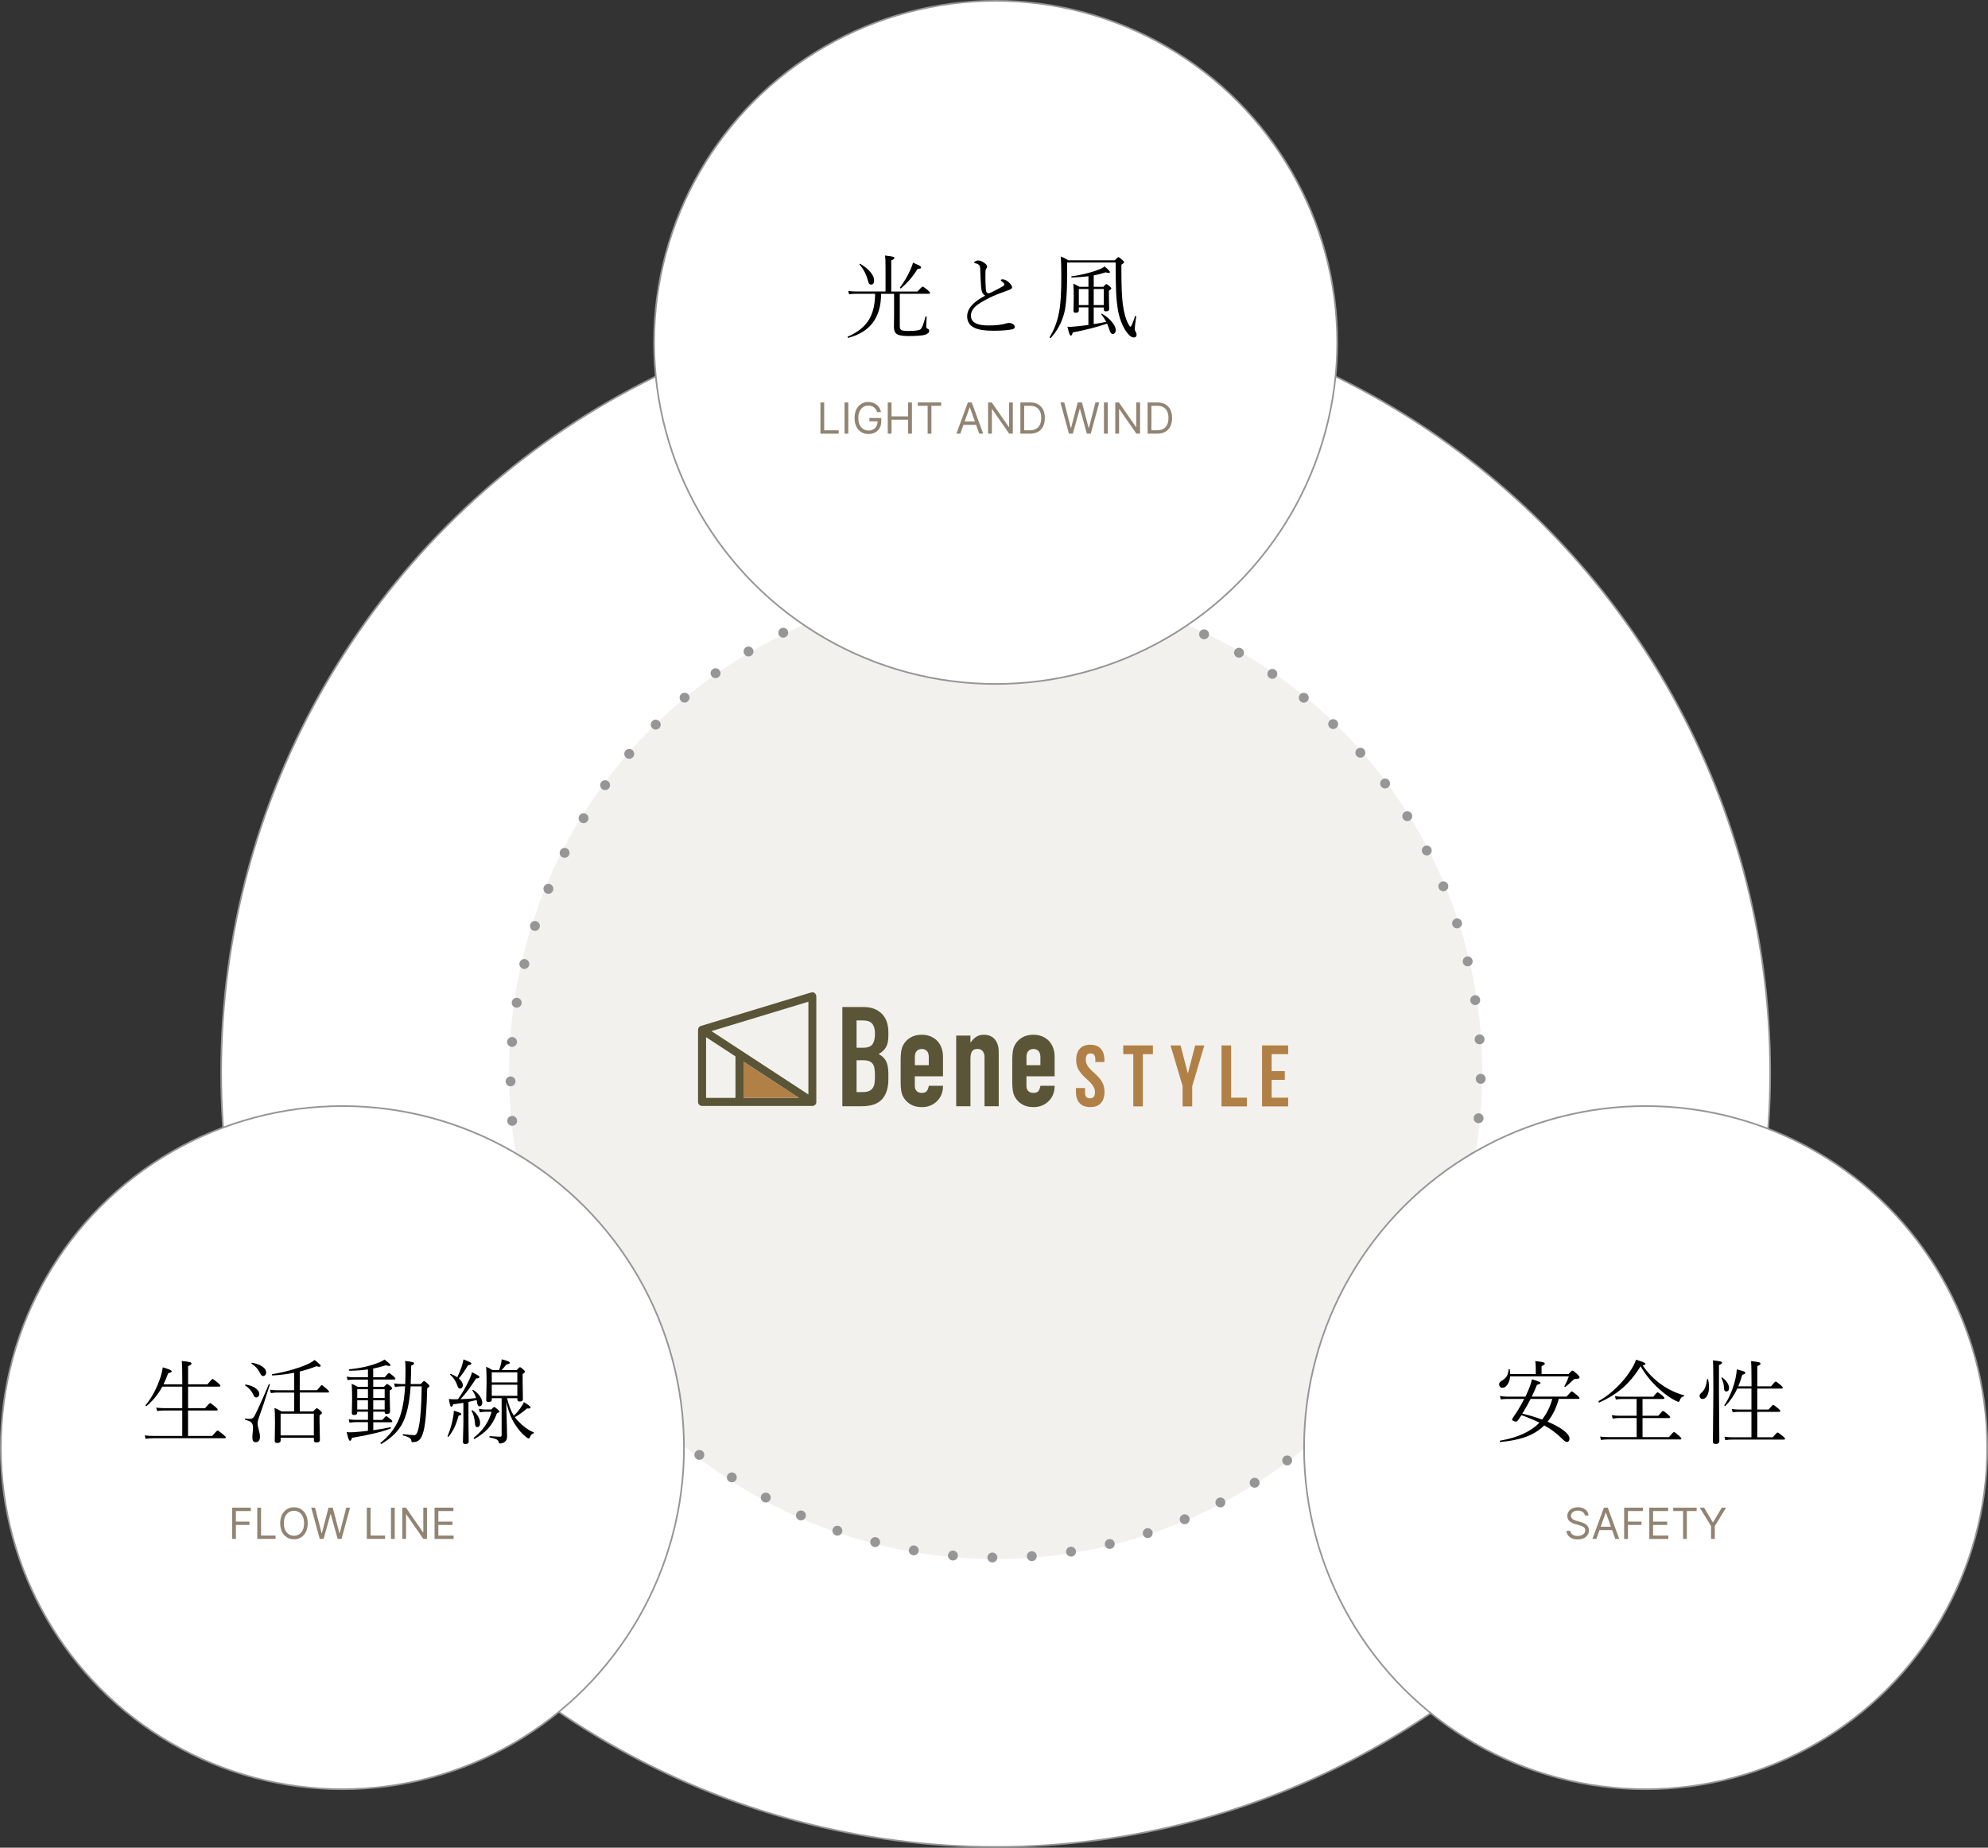 <?xml version="1.0" encoding="UTF-8"?><svg id="_レイヤー_2" xmlns="http://www.w3.org/2000/svg" viewBox="0 0 602.55 560.04"><rect x="0" y="0" width="602.55" height="560.04" fill="#333333" stroke="none"/><defs><style>.cls-1{fill:#fff;stroke-miterlimit:10;stroke-width:.5px;}.cls-1,.cls-2{stroke:#969696;}.cls-3{fill:#918472;}.cls-4{fill:#b18046;}.cls-2{fill:none;stroke-dasharray:0 0 0 0 0 0 0 11.97;stroke-linecap:round;stroke-linejoin:round;stroke-width:3px;}.cls-5{fill:#f2f1ee;}.cls-6{fill:#5a5537;}</style></defs><g id="_レイヤー_1-2"><g><circle class="cls-1" cx="301.78" cy="325.04" r="234.75"/><circle class="cls-5" cx="301.78" cy="325.04" r="147.5"/><path class="cls-2" d="m439.56,376.41c-28.31,76.14-112.94,114.77-189.13,86.33-180.21-75.5-83.04-336.61,102.49-275.6,76.18,28.44,114.93,113.19,86.64,189.26h0Z"/><circle class="cls-1" cx="103.78" cy="438.78" r="103.53"/><circle class="cls-1" cx="498.78" cy="438.78" r="103.53"/><g><g><path class="cls-6" d="m255.31,335.32v-30.1h6.3c1.38,0,2.56.21,3.53.63.97.42,1.77.99,2.39,1.69.62.7,1.06,1.52,1.33,2.43.27.92.4,1.87.4,2.85v1.1c0,.82-.06,1.51-.19,2.07s-.32,1.06-.57,1.48c-.48.79-1.21,1.47-2.2,2.03,1.01.48,1.76,1.18,2.24,2.11.48.93.72,2.2.72,3.8v1.69c0,2.65-.64,4.68-1.92,6.09-1.28,1.41-3.33,2.11-6.15,2.11h-5.88Zm4.31-26.04v8.29h1.94c1.44,0,2.4-.36,2.9-1.08.49-.72.74-1.77.74-3.15s-.28-2.37-.83-3.04c-.55-.68-1.54-1.01-2.98-1.01h-1.78Zm0,12.09v9.64h1.86c.87,0,1.56-.13,2.05-.38.49-.25.87-.61,1.12-1.06.25-.45.41-.99.46-1.61.06-.62.08-1.3.08-2.03s-.04-1.42-.13-1.99c-.08-.56-.25-1.04-.51-1.44-.28-.39-.66-.68-1.14-.87-.48-.18-1.11-.27-1.9-.27h-1.9Z"/><path class="cls-6" d="m285.82,326.23h-8.54v2.92c0,.68.19,1.2.57,1.56.38.37.89.55,1.54.55.82,0,1.36-.24,1.63-.72.27-.48.43-.96.49-1.44h4.31c0,1.89-.58,3.41-1.73,4.57-.56.59-1.24,1.06-2.03,1.39-.79.34-1.68.51-2.66.51-1.35,0-2.5-.28-3.44-.85-.94-.56-1.67-1.31-2.18-2.24-.31-.56-.52-1.21-.63-1.94-.11-.73-.17-1.54-.17-2.41v-7.06c0-.87.06-1.68.17-2.41.11-.73.32-1.38.63-1.94.51-.93,1.23-1.68,2.18-2.24.94-.56,2.09-.85,3.44-.85.99,0,1.88.17,2.68.51.8.34,1.49.8,2.05,1.4,1.13,1.27,1.69,2.86,1.69,4.78v5.92Zm-8.54-3.38h4.23v-2.45c0-.82-.19-1.43-.57-1.84-.38-.41-.9-.61-1.54-.61s-1.16.21-1.54.61c-.38.41-.57,1.02-.57,1.84v2.45Z"/><path class="cls-6" d="m289.82,335.32v-21.43h4.31v2.07h.08c.45-.68.99-1.23,1.63-1.67.63-.44,1.44-.66,2.43-.66.54,0,1.07.09,1.61.27.53.18,1.01.49,1.44.91.42.42.76.97,1.01,1.63.25.66.38,1.47.38,2.43v16.44h-4.31v-14.84c0-.79-.18-1.41-.55-1.86-.37-.45-.89-.68-1.56-.68-.82,0-1.38.25-1.69.76-.31.51-.46,1.24-.46,2.2v14.42h-4.31Z"/><path class="cls-6" d="m319.65,326.23h-8.54v2.92c0,.68.19,1.2.57,1.56s.89.55,1.54.55c.82,0,1.36-.24,1.63-.72.27-.48.43-.96.49-1.44h4.31c0,1.89-.58,3.41-1.73,4.57-.56.59-1.24,1.06-2.03,1.39-.79.34-1.68.51-2.66.51-1.35,0-2.5-.28-3.44-.85-.94-.56-1.67-1.31-2.18-2.24-.31-.56-.52-1.21-.63-1.94-.11-.73-.17-1.54-.17-2.41v-7.06c0-.87.06-1.68.17-2.41.11-.73.32-1.38.63-1.94.51-.93,1.23-1.68,2.18-2.24.94-.56,2.09-.85,3.44-.85.99,0,1.88.17,2.68.51.8.34,1.49.8,2.05,1.4,1.13,1.27,1.69,2.86,1.69,4.78v5.92Zm-8.54-3.38h4.23v-2.45c0-.82-.19-1.43-.57-1.84-.38-.41-.9-.61-1.54-.61s-1.16.21-1.54.61c-.38.41-.57,1.02-.57,1.84v2.45Z"/></g><g><path class="cls-4" d="m330.46,316.66c2.83,0,4.28,1.69,4.28,4.65v.58h-2.75v-.77c0-1.32-.53-1.82-1.45-1.82s-1.45.5-1.45,1.82.58,2.35,2.48,4.01c2.43,2.14,3.2,3.67,3.2,5.78,0,2.96-1.48,4.65-4.33,4.65s-4.33-1.69-4.33-4.65v-1.13h2.75v1.32c0,1.32.58,1.8,1.5,1.8s1.51-.48,1.51-1.8-.58-2.35-2.48-4.01c-2.43-2.14-3.2-3.67-3.2-5.78,0-2.96,1.45-4.65,4.28-4.65Z"/><path class="cls-4" d="m340.45,316.87h8.98v2.64h-3.04v15.84h-2.9v-15.84h-3.04v-2.64Z"/><path class="cls-4" d="m358.45,329.23l-3.67-12.36h3.04l2.19,8.42h.05l2.19-8.42h2.77l-3.67,12.36v6.13h-2.91v-6.13Z"/><path class="cls-4" d="m370.24,316.87h2.91v15.84h4.78v2.64h-7.69v-18.48Z"/><path class="cls-4" d="m385.42,324.66h3.99v2.64h-3.99v5.41h5.02v2.64h-7.92v-18.48h7.92v2.64h-5.02v5.15Z"/></g><path class="cls-6" d="m246.96,301c-.31-.23-.71-.3-1.08-.19l-33.44,10.15s-.05.02-.07.03c-.03,0-.05.02-.08.03-.05.02-.09.04-.13.07-.02.01-.04.02-.06.04-.06.04-.12.09-.17.14-.01.01-.02.02-.03.03-.04.04-.08.09-.11.14,0,0-.01.01-.02.02,0,.01-.01.02-.02.04-.03.05-.05.09-.07.14,0,.02-.02.04-.03.07-.02.05-.03.11-.05.16,0,.02-.01.03-.01.05-.01.07-.02.14-.02.21v21.86c0,.67.54,1.22,1.22,1.22h33.44s0,0,0,0c0,0,0,0,0,0,.09,0,.18-.01.27-.03.03,0,.05-.02.07-.02.06-.02.13-.04.18-.07.03-.01.05-.03.08-.04.06-.03.11-.07.16-.11.02-.02.04-.03.06-.05.07-.06.13-.13.18-.21,0,0,0,0,0,0,.01-.02.02-.04.03-.06.03-.05.05-.09.08-.14.01-.04.02-.07.03-.11.01-.04.03-.08.03-.12,0-.05.01-.1.02-.15,0-.03,0-.05,0-.08v-32.01c0-.39-.18-.75-.49-.98Zm-32.95,13.37l8.91,5.83v12.57h-8.91v-18.4Zm11.34,18.4v-10.98l16.8,10.98h-16.8Zm19.67-1.03l-29.38-19.21,29.38-8.91v28.12Z"/><path class="cls-4" d="m225.35,332.77v-10.98l16.8,10.98h-16.8Z"/></g><g><path class="cls-3" d="m70.35,466.44v-9.46h5.67v1.02h-4.52v3.2h4.1v1.02h-4.1v4.23h-1.14Z"/><path class="cls-3" d="m77.98,466.44v-9.46h1.14v8.44h4.39v1.02h-5.54Z"/><path class="cls-3" d="m93.27,461.71c0,1-.18,1.86-.54,2.58-.36.73-.85,1.29-1.48,1.68-.63.39-1.34.59-2.15.59s-1.52-.2-2.15-.59c-.63-.39-1.12-.95-1.48-1.68-.36-.73-.54-1.59-.54-2.58s.18-1.86.54-2.58c.36-.73.85-1.29,1.48-1.68.63-.39,1.34-.59,2.15-.59s1.52.2,2.15.59c.63.39,1.12.95,1.48,1.68.36.73.54,1.59.54,2.58Zm-1.11,0c0-.82-.14-1.51-.41-2.07-.27-.56-.64-.99-1.1-1.28-.46-.29-.98-.43-1.55-.43s-1.09.14-1.55.43c-.46.29-.83.72-1.1,1.28s-.41,1.25-.41,2.07.14,1.51.41,2.07c.27.56.64.99,1.1,1.28.46.29.98.43,1.55.43s1.09-.14,1.55-.43c.46-.29.83-.72,1.1-1.28.27-.56.41-1.25.41-2.07Z"/><path class="cls-3" d="m96.91,466.44l-2.58-9.46h1.16l1.98,7.7h.09l2.01-7.7h1.29l2.01,7.7h.09l1.98-7.7h1.16l-2.58,9.46h-1.18l-2.09-7.53h-.07l-2.09,7.53h-1.18Z"/><path class="cls-3" d="m111.18,466.44v-9.46h1.14v8.44h4.39v1.02h-5.54Z"/><path class="cls-3" d="m119.64,456.98v9.46h-1.14v-9.46h1.14Z"/><path class="cls-3" d="m129.42,456.98v9.46h-1.11l-5.15-7.42h-.09v7.42h-1.14v-9.46h1.11l5.17,7.44h.09v-7.44h1.13Z"/><path class="cls-3" d="m131.71,466.44v-9.46h5.71v1.02h-4.56v3.2h4.27v1.02h-4.27v3.21h4.63v1.02h-5.78Z"/></g><g><path class="cls-3" d="m480.36,459.35c-.06-.47-.28-.83-.67-1.09-.39-.26-.88-.39-1.45-.39-.42,0-.78.07-1.1.2-.31.14-.56.32-.73.56-.17.24-.26.51-.26.81,0,.25.06.47.18.65.12.18.28.33.47.45.19.12.39.22.6.29.21.08.4.14.58.18l.96.26c.25.06.52.15.82.27.3.11.59.27.87.46s.51.45.69.75.27.68.27,1.12c0,.51-.13.97-.4,1.38-.27.41-.65.74-1.16.98-.51.24-1.13.36-1.85.36-.68,0-1.26-.11-1.76-.33-.49-.22-.88-.52-1.16-.91-.28-.39-.44-.84-.48-1.36h1.18c.03.36.15.65.36.88s.48.41.8.52c.32.11.67.17,1.05.17.44,0,.83-.07,1.18-.21.35-.14.62-.34.83-.6s.3-.56.3-.9c0-.31-.09-.57-.26-.77-.18-.2-.41-.36-.69-.48-.29-.12-.59-.23-.93-.32l-1.16-.33c-.74-.21-1.32-.52-1.75-.91-.43-.39-.65-.91-.65-1.55,0-.53.14-.99.43-1.39.29-.4.68-.7,1.16-.92.49-.22,1.03-.33,1.64-.33s1.15.11,1.62.33c.47.22.85.51,1.13.89.28.38.42.8.44,1.28h-1.11Z"/><path class="cls-3" d="m483.86,466.44h-1.2l3.47-9.46h1.18l3.47,9.46h-1.2l-2.83-7.96h-.07l-2.83,7.96Zm.44-3.69h4.84v1.02h-4.84v-1.02Z"/><path class="cls-3" d="m492.27,466.44v-9.46h5.67v1.02h-4.52v3.2h4.1v1.02h-4.1v4.23h-1.14Z"/><path class="cls-3" d="m499.89,466.44v-9.46h5.71v1.02h-4.56v3.2h4.27v1.02h-4.27v3.21h4.64v1.02h-5.78Z"/><path class="cls-3" d="m507.15,458v-1.02h7.09v1.02h-2.97v8.44h-1.14v-8.44h-2.97Z"/><path class="cls-3" d="m515.2,456.98h1.31l2.62,4.41h.11l2.62-4.41h1.31l-3.42,5.56v3.9h-1.14v-3.9l-3.42-5.56Z"/></g><g><path d="m55.24,435.23v-7.71h-5.48c-.75,0-1.46.05-2.13.16l-.29-1.03c.77.11,1.56.16,2.38.16h5.52v-6.52h-6.04c-1.2,2.24-2.79,4.2-4.77,5.88-.02.02-.05.03-.08.03-.16,0-.25-.07-.25-.22,0-.02,0-.04.03-.07,1.96-2.38,3.5-5.31,4.62-8.8.27-.92.47-1.81.59-2.67,1.24.38,2,.64,2.28.78.29.14.44.29.44.45,0,.2-.36.39-1.09.56-.38,1.07-.85,2.19-1.41,3.36h5.69v-.56c0-3.47-.05-5.65-.16-6.52,1.3.13,2.15.26,2.54.38.28.09.42.22.42.4,0,.26-.35.52-1.04.79v5.51h5.85c.92-1.08,1.44-1.63,1.57-1.63.14,0,.69.4,1.65,1.2.48.4.72.69.72.88,0,.16-.12.25-.37.25h-9.43v6.52h5.15c.88-1.03,1.39-1.54,1.53-1.54s.68.39,1.63,1.18c.45.37.67.64.67.82,0,.16-.12.25-.36.25h-8.63v7.71h7.3c.97-1.1,1.52-1.65,1.65-1.65.15,0,.71.4,1.68,1.2.55.44.82.74.82.9s-.13.25-.4.25h-21.59c-.77,0-1.54.06-2.32.19l-.27-1.05c.81.11,1.68.16,2.6.16h8.76Z"/><path d="m81.44,419.58c0-.05.05-.08.11-.08.16,0,.23.06.23.18v.04c-1.35,4.29-2.48,7.7-3.4,10.21-.21.57-.31,1.05-.31,1.46,0,.5.13,1.22.4,2.16.22.81.33,1.44.33,1.87,0,1.14-.45,1.71-1.34,1.71-.66,0-.98-.5-.98-1.49,0-.29.03-.67.08-1.12.08-.7.12-1.27.12-1.71,0-.82-.19-1.39-.57-1.72-.3-.26-.89-.51-1.76-.74-.07-.03-.11-.09-.11-.18,0-.16.05-.24.15-.22.59.08,1.07.12,1.44.12.57,0,1.03-.34,1.37-1.01,1.12-2.21,2.54-5.37,4.27-9.49Zm-7.1.38s-.07-.05-.07-.11c0-.15.07-.21.21-.19,1.27.19,2.3.59,3.09,1.19.67.51,1.01,1.05,1.01,1.61,0,.36-.1.64-.31.85-.17.18-.38.27-.62.27-.37,0-.67-.29-.89-.88-.48-1.09-1.29-2.01-2.42-2.75Zm1.94-6.6c-.05-.03-.08-.06-.08-.11,0-.15.07-.21.21-.19,1.36.23,2.43.64,3.23,1.24.68.52,1.03,1.09,1.03,1.71,0,.35-.11.62-.33.83-.17.17-.37.26-.6.26-.32,0-.62-.29-.9-.86-.57-1.21-1.42-2.17-2.54-2.88Zm14.57,2.32v5.69h5.24c.87-1.05,1.34-1.57,1.42-1.57.11,0,.64.42,1.6,1.26.41.35.62.6.62.77s-.12.25-.37.25h-8.5v5.71h4.06c.61-.64.97-.96,1.08-.96.16,0,.54.25,1.12.75.32.28.48.5.48.66,0,.18-.25.43-.75.75v1.96l.11,5.54c0,.48-.36.72-1.07.72-.5,0-.75-.2-.75-.59v-.83h-10.08v.81c0,.51-.36.77-1.07.77-.48,0-.72-.2-.72-.59l.08-5.43c0-2.17-.05-3.7-.16-4.59.65.22,1.35.57,2.12,1.04h3.84v-5.71h-5.18c-.49,0-1.12.05-1.87.16l-.29-1.03c.7.11,1.42.16,2.16.16h5.18v-5.3c-2.21.44-4.4.71-6.56.82-.11,0-.16-.08-.16-.23,0-.1.03-.15.1-.16,1.92-.3,3.95-.76,6.08-1.38,1.84-.54,3.38-1.08,4.61-1.64.93-.43,1.64-.86,2.12-1.29,1.24.97,1.86,1.56,1.86,1.79,0,.18-.16.27-.46.27-.23,0-.51-.05-.86-.16-1.56.64-3.23,1.17-5,1.6Zm4.28,19.4v-6.6h-10.08v6.6h10.08Z"/><path d="m113.13,427.92v2.46h2.75c.65-.77,1.04-1.15,1.18-1.15.12,0,.56.31,1.33.93.34.26.51.49.51.67,0,.16-.12.25-.37.25h-5.39v2.41c1.96-.26,3.69-.56,5.18-.89.11-.02.16.05.16.22,0,.07-.03.12-.08.15-2.28.94-6.18,1.89-11.72,2.84-.16.6-.36.9-.59.9-.16,0-.3-.17-.42-.51-.13-.33-.33-1.03-.62-2.11.36.03.69.04,1.01.04.16,0,.57,0,1.23-.03,1.37-.1,2.78-.25,4.24-.44v-2.6h-3.71c-.63,0-1.25.05-1.87.16l-.26-1.03c.67.11,1.37.16,2.08.16h3.76v-2.46h-3.25v.22c0,.51-.31.77-.93.77-.47,0-.71-.2-.71-.59l.08-4.48c0-1.85-.04-3.31-.12-4.38.52.22,1.14.53,1.87.93h3.06v-2.21h-4.24c-.68,0-1.33.05-1.93.16l-.29-1.05c.7.13,1.43.19,2.19.19h4.27v-2.38c-1.67.24-3.55.37-5.63.4-.1,0-.15-.07-.15-.22,0-.12.04-.19.12-.21,3.15-.31,5.93-.92,8.33-1.82,1-.36,1.79-.75,2.35-1.15,1.2.9,1.8,1.47,1.8,1.71,0,.16-.12.25-.37.25-.23,0-.55-.07-.96-.22-1.33.41-2.63.74-3.9,1v2.64h3.46c.77-.88,1.19-1.31,1.29-1.31.18,0,.65.34,1.41,1.01.36.33.55.57.55.72,0,.18-.12.27-.37.27h-6.33v2.21h3.23c.52-.56.85-.85.98-.85s.48.22,1.04.67c.32.27.48.49.48.64,0,.16-.25.39-.74.68v1.82l.1,4.54c0,.48-.32.72-.96.72-.27,0-.46-.04-.55-.14-.08-.08-.12-.23-.12-.45v-.11h-3.46Zm-4.85-4.2h3.25v-2.64h-3.25v2.64Zm0,3.5h3.25v-2.8h-3.25v2.8Zm4.85-3.5h3.46v-2.64h-3.46v2.64Zm0,3.5h3.46v-2.8h-3.46v2.8Zm9.69-7.72c.05-1.43.08-2.99.08-4.68,0-.87-.04-1.64-.11-2.32,1.16.14,1.91.26,2.26.36.31.1.46.23.46.4,0,.21-.29.43-.88.67-.04,2.56-.09,4.42-.16,5.58h3.05c.54-.62.88-.93,1.01-.93.15,0,.54.29,1.18.88.3.27.45.49.45.64,0,.18-.23.42-.68.7-.13,5.98-.46,10.16-1,12.55-.35,1.58-.85,2.65-1.52,3.21-.49.37-1.11.56-1.85.56-.17,0-.28-.01-.31-.04-.04-.04-.06-.11-.08-.23-.05-.44-.24-.78-.57-1.01-.38-.27-1.04-.52-1.97-.75-.07-.03-.11-.1-.11-.21,0-.15.05-.21.14-.19,1.52.2,2.63.3,3.34.3.36,0,.66-.25.88-.74.17-.37.36-1.03.55-1.98.48-2.37.76-6.39.83-12.06h-3.35c-.34,5.18-1.24,9.05-2.71,11.62-1.26,2.2-3.3,4.13-6.12,5.81-.02,0-.04.01-.05.01-.16,0-.25-.09-.25-.26,0-.04.01-.07.04-.1,2.64-2.11,4.51-4.56,5.61-7.33.97-2.45,1.57-5.71,1.8-9.76h-.9c-.8,0-1.53.06-2.17.19l-.26-1.08c.81.13,1.6.19,2.38.19h1.01Z"/><path d="m136,435.45s-.07.05-.12.05c-.15,0-.22-.06-.22-.18,0-.02,0-.04.01-.05.68-1.66,1.19-3.32,1.53-4.98.25-1.31.37-2.22.37-2.72,1.08.36,1.73.58,1.94.68.21.1.31.23.31.38,0,.2-.28.36-.83.48-.41,1.49-.84,2.7-1.3,3.65-.44.88-1,1.78-1.7,2.68Zm8.45-11.09c-.97.24-1.79.42-2.46.56v6.02l.08,5.97c0,.52-.34.78-1.01.78-.5,0-.75-.21-.75-.64l.14-5.52v-6.33c-.74.13-1.77.28-3.1.45-.16.5-.35.75-.56.75-.15,0-.26-.16-.36-.49-.1-.32-.23-.94-.38-1.86.54.05,1.03.08,1.46.08.57,0,1,0,1.29-.03,1.29-1.79,2.41-3.71,3.36-5.76.44-.9.74-1.71.9-2.42.99.5,1.62.84,1.89,1.01.25.17.38.32.38.45,0,.28-.34.42-1.01.42-1.75,2.73-3.33,4.83-4.74,6.29,1.92-.06,3.5-.17,4.72-.33-.24-.78-.6-1.54-1.09-2.27-.02-.02-.03-.04-.03-.07,0-.1.06-.15.18-.15.04,0,.07,0,.1.03.87.54,1.56,1.21,2.08,2.01.43.67.64,1.27.64,1.82,0,.34-.09.62-.26.83-.15.19-.33.29-.55.29-.41,0-.67-.38-.77-1.15-.02-.16-.06-.41-.14-.75Zm-5.84-6.92c.58-1.24,1.02-2.3,1.31-3.19.27-.83.46-1.57.56-2.21,1.04.39,1.71.67,2.01.85.25.14.38.27.38.41,0,.27-.33.43-1,.48-.87,1.49-1.8,2.83-2.8,4.03.8.68,1.2,1.36,1.2,2.04,0,.34-.09.6-.26.79-.15.16-.32.25-.52.25-.24,0-.41-.06-.52-.19-.12-.13-.24-.37-.36-.74-.39-1.26-1.11-2.35-2.15-3.27-.03-.02-.04-.04-.04-.08,0-.12.05-.18.16-.18.02,0,.03,0,.04.01.7.26,1.36.59,1.97,1Zm4.33,10.2s-.01-.04-.01-.07c0-.09.06-.14.19-.14.04,0,.07,0,.11.03.73.52,1.31,1.18,1.75,1.98.36.66.53,1.27.53,1.83,0,.86-.3,1.29-.89,1.29-.39,0-.62-.4-.67-1.2-.09-1.41-.43-2.65-1.01-3.72Zm2.19-.63c.65.14,1.3.21,1.96.21h1.82c.45-.51.75-.77.9-.77.12,0,.47.26,1.05.77.34.29.51.52.51.67s-.25.31-.75.48c-.69,1.91-1.63,3.49-2.8,4.74-1.01,1.09-2.34,2.1-3.98,3.02-.02,0-.04.01-.05.01-.15,0-.22-.09-.22-.27,0-.05.01-.08.04-.11,2.74-2.14,4.54-4.76,5.39-7.85h-1.87c-.46,0-1.03.05-1.71.16l-.27-1.07Zm8.33-2.2l.05,2.94c.03,1.31.07,3.1.14,5.37.03,1.28.04,2.08.04,2.41,0,.7-.28,1.23-.83,1.59-.36.26-.8.4-1.3.4-.24,0-.37-.14-.41-.42-.06-.36-.3-.64-.71-.85-.38-.18-1.05-.37-2.01-.56-.07-.02-.11-.08-.11-.19,0-.14.05-.21.14-.21,1.59.12,2.63.18,3.1.18.32,0,.48-.15.48-.46v-11.22h-2.99v.48c0,.45-.34.67-1.01.67-.45,0-.67-.19-.67-.56l.11-5.48c0-2.21-.05-3.75-.16-4.63.68.26,1.34.6,1.98,1.01h1.97c.26-.71.47-1.39.62-2.05.09-.45.15-.86.16-1.23,1.08.29,1.77.51,2.09.66.26.12.4.25.4.38,0,.26-.36.44-1.07.53-.39.53-.88,1.1-1.45,1.71h4.57c.56-.6.89-.9,1-.9.13,0,.47.24,1.04.72.32.28.48.5.48.66,0,.17-.23.42-.7.72v2.21l.08,5.41c0,.46-.33.7-.98.7-.46,0-.7-.2-.7-.59v-.42h-3.13c.54,2.23,1.23,4,2.06,5.29.7-.63,1.34-1.37,1.93-2.21.57-.78.94-1.42,1.12-1.9,1.35.82,2.02,1.35,2.02,1.6s-.22.36-.66.36c-.12,0-.25,0-.41-.03-1.38,1.17-2.61,2.05-3.69,2.64.25.35.54.71.89,1.09,1.6,1.69,3.22,2.86,4.85,3.53.04.02.05.05.05.1,0,.1-.05.16-.14.18-.47.15-.83.54-1.07,1.18-.09.25-.22.37-.4.37-.16,0-.42-.15-.81-.45-1.18-.9-2.31-2.21-3.39-3.92-1.14-1.79-2-4.04-2.58-6.77Zm3.34-5.8v-3.06h-7.75v3.06h7.75Zm0,4.06v-3.36h-7.75v3.36h7.75Z"/></g><g><path d="m457.73,416.46h7.75v-1.79c0-.63-.05-1.34-.14-2.13,1.27.13,2.09.26,2.47.38.27.1.41.24.41.41,0,.21-.33.46-.98.75v2.38h8.18c.63-.69,1.02-1.04,1.18-1.04.18,0,.67.37,1.46,1.09.46.45.7.75.7.92,0,.34-.3.51-.9.51-.32,0-.54.03-.68.08s-.29.17-.47.35c-.72.72-1.47,1.38-2.24,1.98-.03.03-.06.04-.11.04-.13,0-.19-.05-.19-.16,0-.03,0-.05.01-.07.57-1.06,1.01-2.05,1.33-2.99h-17.8c-.09,1.09-.4,1.97-.92,2.64-.43.56-.91.83-1.44.83-.3,0-.55-.11-.74-.34-.16-.19-.25-.42-.25-.7,0-.42.26-.77.78-1.07.74-.42,1.27-.92,1.6-1.5.28-.52.45-1.17.51-1.96,0-.08.05-.12.15-.12.11,0,.17.04.19.12.09.54.14,1,.14,1.39Zm14.72,7.56c-.72,2.68-1.85,4.98-3.39,6.89,2.15.9,3.81,1.82,4.99,2.75,1.1.88,1.65,1.66,1.65,2.37,0,.35-.09.62-.26.81-.13.15-.28.23-.46.23-.23,0-.46-.09-.71-.27-.24-.17-.63-.53-1.18-1.07-1.42-1.39-3.1-2.62-5.04-3.69-1.57,1.58-3.55,2.78-5.95,3.61-2.03.69-4.49,1.17-7.38,1.42-.11.02-.16-.05-.16-.22,0-.1.03-.16.1-.18,5.38-.94,9.35-2.76,11.92-5.46-1.74-.86-3.55-1.61-5.43-2.27-.11.15-.4.58-.88,1.3-.21.3-.36.48-.45.55-.09.06-.22.1-.38.1-.24,0-.49-.07-.77-.22-.25-.13-.38-.25-.38-.37,0-.15.11-.37.34-.67,1.19-1.71,2.31-3.58,3.35-5.61h-5.18c-.67,0-1.3.05-1.9.14l-.29-1.05c.75.15,1.48.22,2.19.22h5.55c.29-.6.67-1.44,1.12-2.52.4-.99.69-1.91.86-2.75,1.74.52,2.61.88,2.61,1.09,0,.24-.36.43-1.09.59-.57,1.42-1.09,2.62-1.57,3.58h10.53c.94-1.07,1.46-1.6,1.57-1.6.13,0,.68.4,1.65,1.2.46.4.7.67.7.82,0,.18-.12.27-.37.27h-5.91Zm-1.96,0h-6.56c-.78,1.51-1.62,3-2.52,4.46,2.09.48,4.08,1.08,5.99,1.79,1.41-1.79,2.44-3.87,3.09-6.25Z"/><path d="m497.25,414.13c-1.7,2.75-3.62,5.03-5.74,6.82-1.91,1.61-4.16,2.99-6.74,4.14h-.04c-.16,0-.23-.11-.23-.33,0-.04.02-.08.05-.1,1.91-1.06,3.78-2.48,5.59-4.27,1.48-1.45,2.76-2.99,3.84-4.62.92-1.38,1.55-2.59,1.9-3.64,1.91.58,2.86.98,2.86,1.2,0,.24-.28.42-.85.53,1.58,2.32,3.49,4.28,5.74,5.85,2.11,1.47,4.36,2.53,6.75,3.2.06.02.1.06.1.14,0,.11-.05.17-.16.19-.57.07-.98.51-1.23,1.31-.07.23-.2.34-.38.34-.13,0-.44-.12-.93-.37-1.59-.81-3.25-2-4.98-3.58-2.26-2.05-4.11-4.33-5.55-6.84Zm-1.19,21.45v-5.77h-5.4c-.56,0-1.17.06-1.85.19l-.29-1.08c.67.13,1.39.19,2.13.19h5.4v-5.07h-4.46c-.62,0-1.24.05-1.85.16l-.25-1.05c.65.13,1.34.19,2.09.19h9.53c.69-.88,1.12-1.33,1.29-1.33.17,0,.67.34,1.48,1.01.39.33.59.58.59.77,0,.16-.13.25-.38.25h-6.25v5.07h4.79c.79-.97,1.26-1.46,1.41-1.46.14,0,.64.37,1.5,1.09.45.38.67.66.67.82s-.12.25-.36.25h-8.01v5.77h8.01c.87-1.03,1.37-1.54,1.5-1.54.16,0,.7.39,1.6,1.18.45.41.67.68.67.82,0,.16-.12.25-.36.25h-21.98c-.58,0-1.27.05-2.05.16l-.25-1.03c.72.11,1.48.16,2.27.16h8.79Z"/><path d="m517.37,418.14c0-.09.07-.14.18-.14s.17.04.18.12c.17.81.26,1.56.26,2.24,0,1.19-.21,2.13-.62,2.8-.36.58-.8.88-1.34.88-.27,0-.5-.1-.67-.31-.16-.18-.23-.4-.23-.66,0-.3.2-.62.59-.96.92-.76,1.47-2.08,1.65-3.98Zm3.64-4.39v8.15l.11,14.89c0,.58-.37.88-1.12.88-.56,0-.83-.23-.83-.7l.14-15.33c0-5.47-.05-8.58-.14-9.32,1.29.15,2.09.27,2.41.37.25.07.37.2.37.37,0,.21-.31.44-.93.7Zm.75,3.94v-.04c0-.1.06-.15.18-.15.04,0,.06,0,.08.03.67.48,1.18,1.04,1.56,1.65.32.53.48,1.01.48,1.45,0,.75-.29,1.12-.86,1.12-.43,0-.65-.35-.67-1.04-.03-1.08-.28-2.09-.77-3.02Zm5.13,2.5h3.98v-1.01c0-3.54-.05-5.75-.14-6.63,1.27.13,2.09.26,2.47.38.27.09.41.22.41.4,0,.24-.33.48-.98.74v6.12h4.17c.77-.97,1.24-1.45,1.39-1.45.18,0,.71.37,1.57,1.12.39.35.59.6.59.75,0,.18-.12.27-.36.27h-7.37v6.36h3.42c.77-.95,1.24-1.42,1.39-1.42.16,0,.68.37,1.54,1.09.41.34.62.6.62.78,0,.16-.12.25-.37.25h-6.6v7.7h4.7c.81-.97,1.29-1.45,1.42-1.45.17,0,.72.37,1.63,1.12.45.37.67.63.67.78,0,.16-.12.25-.36.25h-15.68c-.57,0-1.27.05-2.08.16l-.25-1.03c.72.11,1.49.16,2.3.16h5.88v-7.7h-3.84c-.62,0-1.24.05-1.85.14l-.27-1.03c.65.13,1.34.19,2.09.19h3.87v-6.36h-4.28c-.96,2.05-2.16,3.8-3.6,5.24-.03.02-.06.03-.1.03-.16,0-.23-.07-.23-.21,0-.02,0-.04.01-.05.82-1.16,1.55-2.57,2.2-4.24.52-1.34.91-2.65,1.18-3.92.21-.99.34-1.88.38-2.67,1.22.32,1.97.54,2.26.67.22.1.33.22.33.37,0,.25-.31.45-.93.62-.37,1.28-.77,2.43-1.2,3.47Z"/></g><circle class="cls-1" cx="301.78" cy="103.78" r="103.53"/><g><path class="cls-3" d="m248.67,131.44v-9.45h1.14v8.44h4.39v1.02h-5.54Z"/><path class="cls-3" d="m257.12,121.99v9.45h-1.14v-9.45h1.14Z"/><path class="cls-3" d="m265.88,124.94c-.1-.31-.24-.59-.4-.84-.17-.25-.36-.46-.59-.63-.23-.17-.48-.31-.77-.4-.29-.09-.6-.14-.94-.14-.56,0-1.07.14-1.53.43-.46.29-.82.71-1.09,1.28s-.41,1.25-.41,2.07.14,1.51.41,2.07c.27.56.64.99,1.11,1.28s.99.43,1.58.43c.54,0,1.02-.12,1.43-.35.41-.23.74-.56.97-.99.23-.43.35-.93.35-1.51l.35.07h-2.84v-1.02h3.6v1.02c0,.78-.17,1.46-.5,2.03-.33.58-.79,1.02-1.37,1.34-.58.32-1.25.47-2,.47-.84,0-1.57-.2-2.21-.59-.63-.39-1.12-.95-1.48-1.68s-.53-1.59-.53-2.58c0-.75.1-1.42.3-2.02.2-.6.49-1.11.86-1.53.37-.42.81-.74,1.31-.97.5-.22,1.06-.34,1.67-.34.5,0,.96.07,1.4.22s.82.36,1.16.63c.34.27.62.6.85.97s.38.79.47,1.25h-1.18Z"/><path class="cls-3" d="m269.07,131.44v-9.45h1.14v4.21h5.04v-4.21h1.15v9.45h-1.15v-4.23h-5.04v4.23h-1.14Z"/><path class="cls-3" d="m278.18,123v-1.02h7.09v1.02h-2.97v8.44h-1.14v-8.44h-2.97Z"/><path class="cls-3" d="m291.08,131.44h-1.2l3.47-9.45h1.18l3.47,9.45h-1.2l-2.83-7.96h-.07l-2.83,7.96Zm.44-3.69h4.84v1.02h-4.84v-1.02Z"/><path class="cls-3" d="m306.98,121.99v9.45h-1.11l-5.15-7.42h-.09v7.42h-1.14v-9.45h1.11l5.17,7.44h.09v-7.44h1.13Z"/><path class="cls-3" d="m312.19,131.44h-2.92v-9.45h3.05c.92,0,1.7.19,2.35.57.65.38,1.15.92,1.5,1.62.35.7.52,1.54.52,2.52s-.18,1.83-.53,2.54c-.35.71-.86,1.25-1.53,1.63s-1.49.57-2.45.57Zm-1.77-1.02h1.7c.78,0,1.43-.15,1.94-.45.51-.3.9-.73,1.15-1.29.25-.56.38-1.22.38-1.99s-.12-1.42-.37-1.97c-.25-.55-.62-.98-1.12-1.27-.5-.3-1.11-.45-1.85-.45h-1.83v7.42Z"/><path class="cls-3" d="m323.99,131.44l-2.58-9.45h1.16l1.98,7.7h.09l2.01-7.7h1.29l2.01,7.7h.09l1.98-7.7h1.16l-2.58,9.45h-1.18l-2.09-7.53h-.07l-2.09,7.53h-1.18Z"/><path class="cls-3" d="m335.75,121.99v9.45h-1.15v-9.45h1.15Z"/><path class="cls-3" d="m345.54,121.99v9.45h-1.11l-5.15-7.42h-.09v7.42h-1.15v-9.45h1.11l5.17,7.44h.09v-7.44h1.13Z"/><path class="cls-3" d="m350.75,131.44h-2.92v-9.45h3.05c.92,0,1.7.19,2.35.57s1.15.92,1.5,1.62c.35.7.52,1.54.52,2.52s-.18,1.83-.53,2.54c-.35.71-.86,1.25-1.53,1.63s-1.49.57-2.45.57Zm-1.77-1.02h1.7c.78,0,1.43-.15,1.94-.45.51-.3.9-.73,1.15-1.29.25-.56.38-1.22.38-1.99s-.12-1.42-.37-1.97c-.25-.55-.62-.98-1.12-1.27-.5-.3-1.11-.45-1.85-.45h-1.83v7.42Z"/></g><g><path d="m265.25,89.05h-5.97c-.66,0-1.3.05-1.93.16l-.25-1.03c.69.11,1.42.16,2.17.16h9.13v-7.23c0-1.75-.05-2.97-.14-3.66,1.23.13,2.04.26,2.43.38.27.08.41.2.41.34,0,.24-.32.49-.97.77v9.41h7.94c.91-.99,1.44-1.49,1.57-1.49.16,0,.68.37,1.57,1.09.46.38.7.67.7.85,0,.16-.13.25-.4.25h-8.79v9.78c0,.65.17,1.06.52,1.23.34.16,1.02.25,2.05.25,2.02,0,3.25-.16,3.68-.48.46-.34.97-1.61,1.53-3.83.02-.07.08-.11.18-.11.13,0,.19.05.19.14-.09,1.6-.14,2.6-.14,3.02,0,.29.17.51.51.64.25.09.38.31.38.64,0,.5-.46.89-1.39,1.18-.93.23-2.61.34-5.04.34-1.76,0-2.93-.24-3.51-.71-.49-.39-.74-1.08-.74-2.06l.05-3.47v-6.55h-3.94c0,7.15-3.3,11.59-9.91,13.33-.16.03-.23-.06-.23-.26,0-.05.02-.09.07-.11,3.07-1.32,5.25-3.12,6.55-5.39,1.12-1.98,1.69-4.5,1.71-7.57Zm-4.73-8.87s-.04-.05-.04-.08c0-.1.06-.15.19-.15.04,0,.07,0,.1.03,1.44.86,2.53,1.78,3.27,2.76.6.81.9,1.58.9,2.31,0,.8-.31,1.2-.92,1.2-.26,0-.47-.1-.62-.29-.12-.17-.23-.47-.34-.89-.49-1.89-1.34-3.52-2.54-4.89Zm12.58,7.19s-.05.03-.08.03c-.16,0-.25-.08-.25-.23,0-.02,0-.04.01-.05,1.29-1.71,2.34-3.51,3.17-5.4.4-.9.66-1.61.78-2.12,1.09.48,1.78.81,2.05.97.26.16.4.31.4.45,0,.16-.06.28-.19.34-.16.07-.45.13-.89.16-1.45,2.35-3.12,4.3-5,5.85Z"/><path d="m298.61,89.61c-.71-.36-1.12-1.18-1.23-2.46-.11-1.38-.21-3.32-.3-5.82-.03-.55-.16-.9-.4-1.07-.38-.29-.8-.45-1.26-.48-.09,0-.14-.06-.14-.19,0-.16.15-.32.44-.46.25-.12.49-.18.74-.18.67,0,1.4.32,2.17.96.37.31.56.62.56.92,0,.16-.1.38-.3.64-.13.19-.19.41-.19.64-.02.68-.03,1.33-.03,1.97,0,1.22.05,2.46.15,3.72.07.7.3,1.07.7,1.09h.08c.18,0,.41-.06.67-.18,1.27-.6,2.46-1.22,3.57-1.87.39-.23.59-.43.59-.6,0-.26-.29-.59-.86-.98-.15-.1-.22-.21-.22-.34,0-.16.17-.25.51-.25.68,0,1.4.38,2.15,1.12.5.54.75.97.75,1.29s-.29.57-.88.78c-2.81,1.01-4.74,1.78-5.78,2.3-2.1,1.05-3.54,1.92-4.32,2.61-1,.89-1.5,1.87-1.5,2.91,0,1.98,1.75,2.97,5.26,2.97,2.27,0,4.04-.2,5.32-.59.36-.12.67-.18.93-.18.47,0,.89.12,1.26.37.34.22.51.48.51.78s-.13.52-.38.64c-.22.12-.62.21-1.19.29-1.26.19-2.93.29-5,.29-2.57,0-4.48-.31-5.73-.93-1.41-.71-2.12-1.86-2.12-3.45,0-2.3,1.83-4.38,5.48-6.25Z"/><path d="m344.04,95.86c.03-.07.07-.11.12-.11.02,0,.05,0,.1.03.09.03.13.09.12.18-.3,2-.45,3.27-.45,3.83,0,.23.14.57.42,1.04.09.16.14.36.14.62,0,.56-.29.83-.86.83-.46,0-.94-.25-1.41-.75-.72-.69-1.38-1.7-1.98-3.02-.58-1.27-1.03-2.65-1.33-4.16-.31-1.7-.52-3.64-.62-5.8-.09-1.97-.14-4.96-.14-8.98h-14.7v3.08c0,5.88-.3,9.97-.9,12.28-.78,2.91-2.13,5.4-4.06,7.48-.03.03-.06.04-.1.04-.17,0-.26-.07-.26-.22,0-.02,0-.04.01-.05,1.39-2.24,2.35-4.79,2.87-7.64.45-2.21.67-5.77.67-10.69,0-2.99-.06-5.03-.19-6.11.77.28,1.53.67,2.3,1.15h14.08c.63-.64,1.01-.96,1.15-.96.12,0,.51.29,1.18.88.34.29.51.52.51.67s-.27.41-.82.75v1.8c0,4.6.14,7.98.42,10.14.35,2.62.92,4.67,1.74,6.14.25.48.45.72.59.72.22,0,.68-1.05,1.39-3.16Zm-14.14-2.69h-2.91v.93c0,.46-.33.7-.98.7-.43,0-.64-.18-.64-.53l.08-4.39c0-1.79-.05-3.1-.14-3.92.55.25,1.17.57,1.87.96h2.72v-3.2c-1.25.17-2.93.31-5.04.4-.11,0-.16-.07-.16-.22,0-.08.03-.13.1-.15,1.64-.21,3.34-.55,5.11-1.03,1.43-.38,2.57-.76,3.42-1.12.67-.29,1.16-.57,1.45-.85,1.1.91,1.65,1.49,1.65,1.72,0,.16-.13.25-.4.25-.21,0-.51-.06-.89-.18-1.28.42-2.49.73-3.64.93v3.45h2.91c.48-.54.79-.81.92-.81.14,0,.49.23,1.04.7.3.26.45.46.45.62,0,.16-.24.39-.72.67v1.48l.08,4.09c0,.46-.32.7-.96.7-.45,0-.67-.19-.67-.56v-.62h-3.05v5.04c1.35-.21,2.62-.43,3.8-.67-.45-.85-.94-1.59-1.49-2.23-.03-.03-.04-.05-.04-.08,0-.11.06-.16.18-.16.03,0,.05,0,.08.03,1.29.73,2.34,1.61,3.14,2.64.67.87,1.01,1.63,1.01,2.3,0,.36-.1.65-.3.88-.17.2-.37.3-.59.3-.45,0-.79-.43-1.04-1.29-.22-.7-.45-1.32-.7-1.86-3.1,1.06-6.57,1.95-10.42,2.67-.12.64-.31.96-.56.96-.16,0-.31-.19-.45-.57-.14-.37-.33-1.08-.59-2.12.26.02.49.03.68.03.17,0,.36,0,.55-.01,1.41-.1,3.12-.28,5.13-.55v-5.29Zm0-.7v-4.87h-2.91v4.87h2.91Zm4.65,0v-4.87h-3.05v4.87h3.05Z"/></g></g></g></svg>